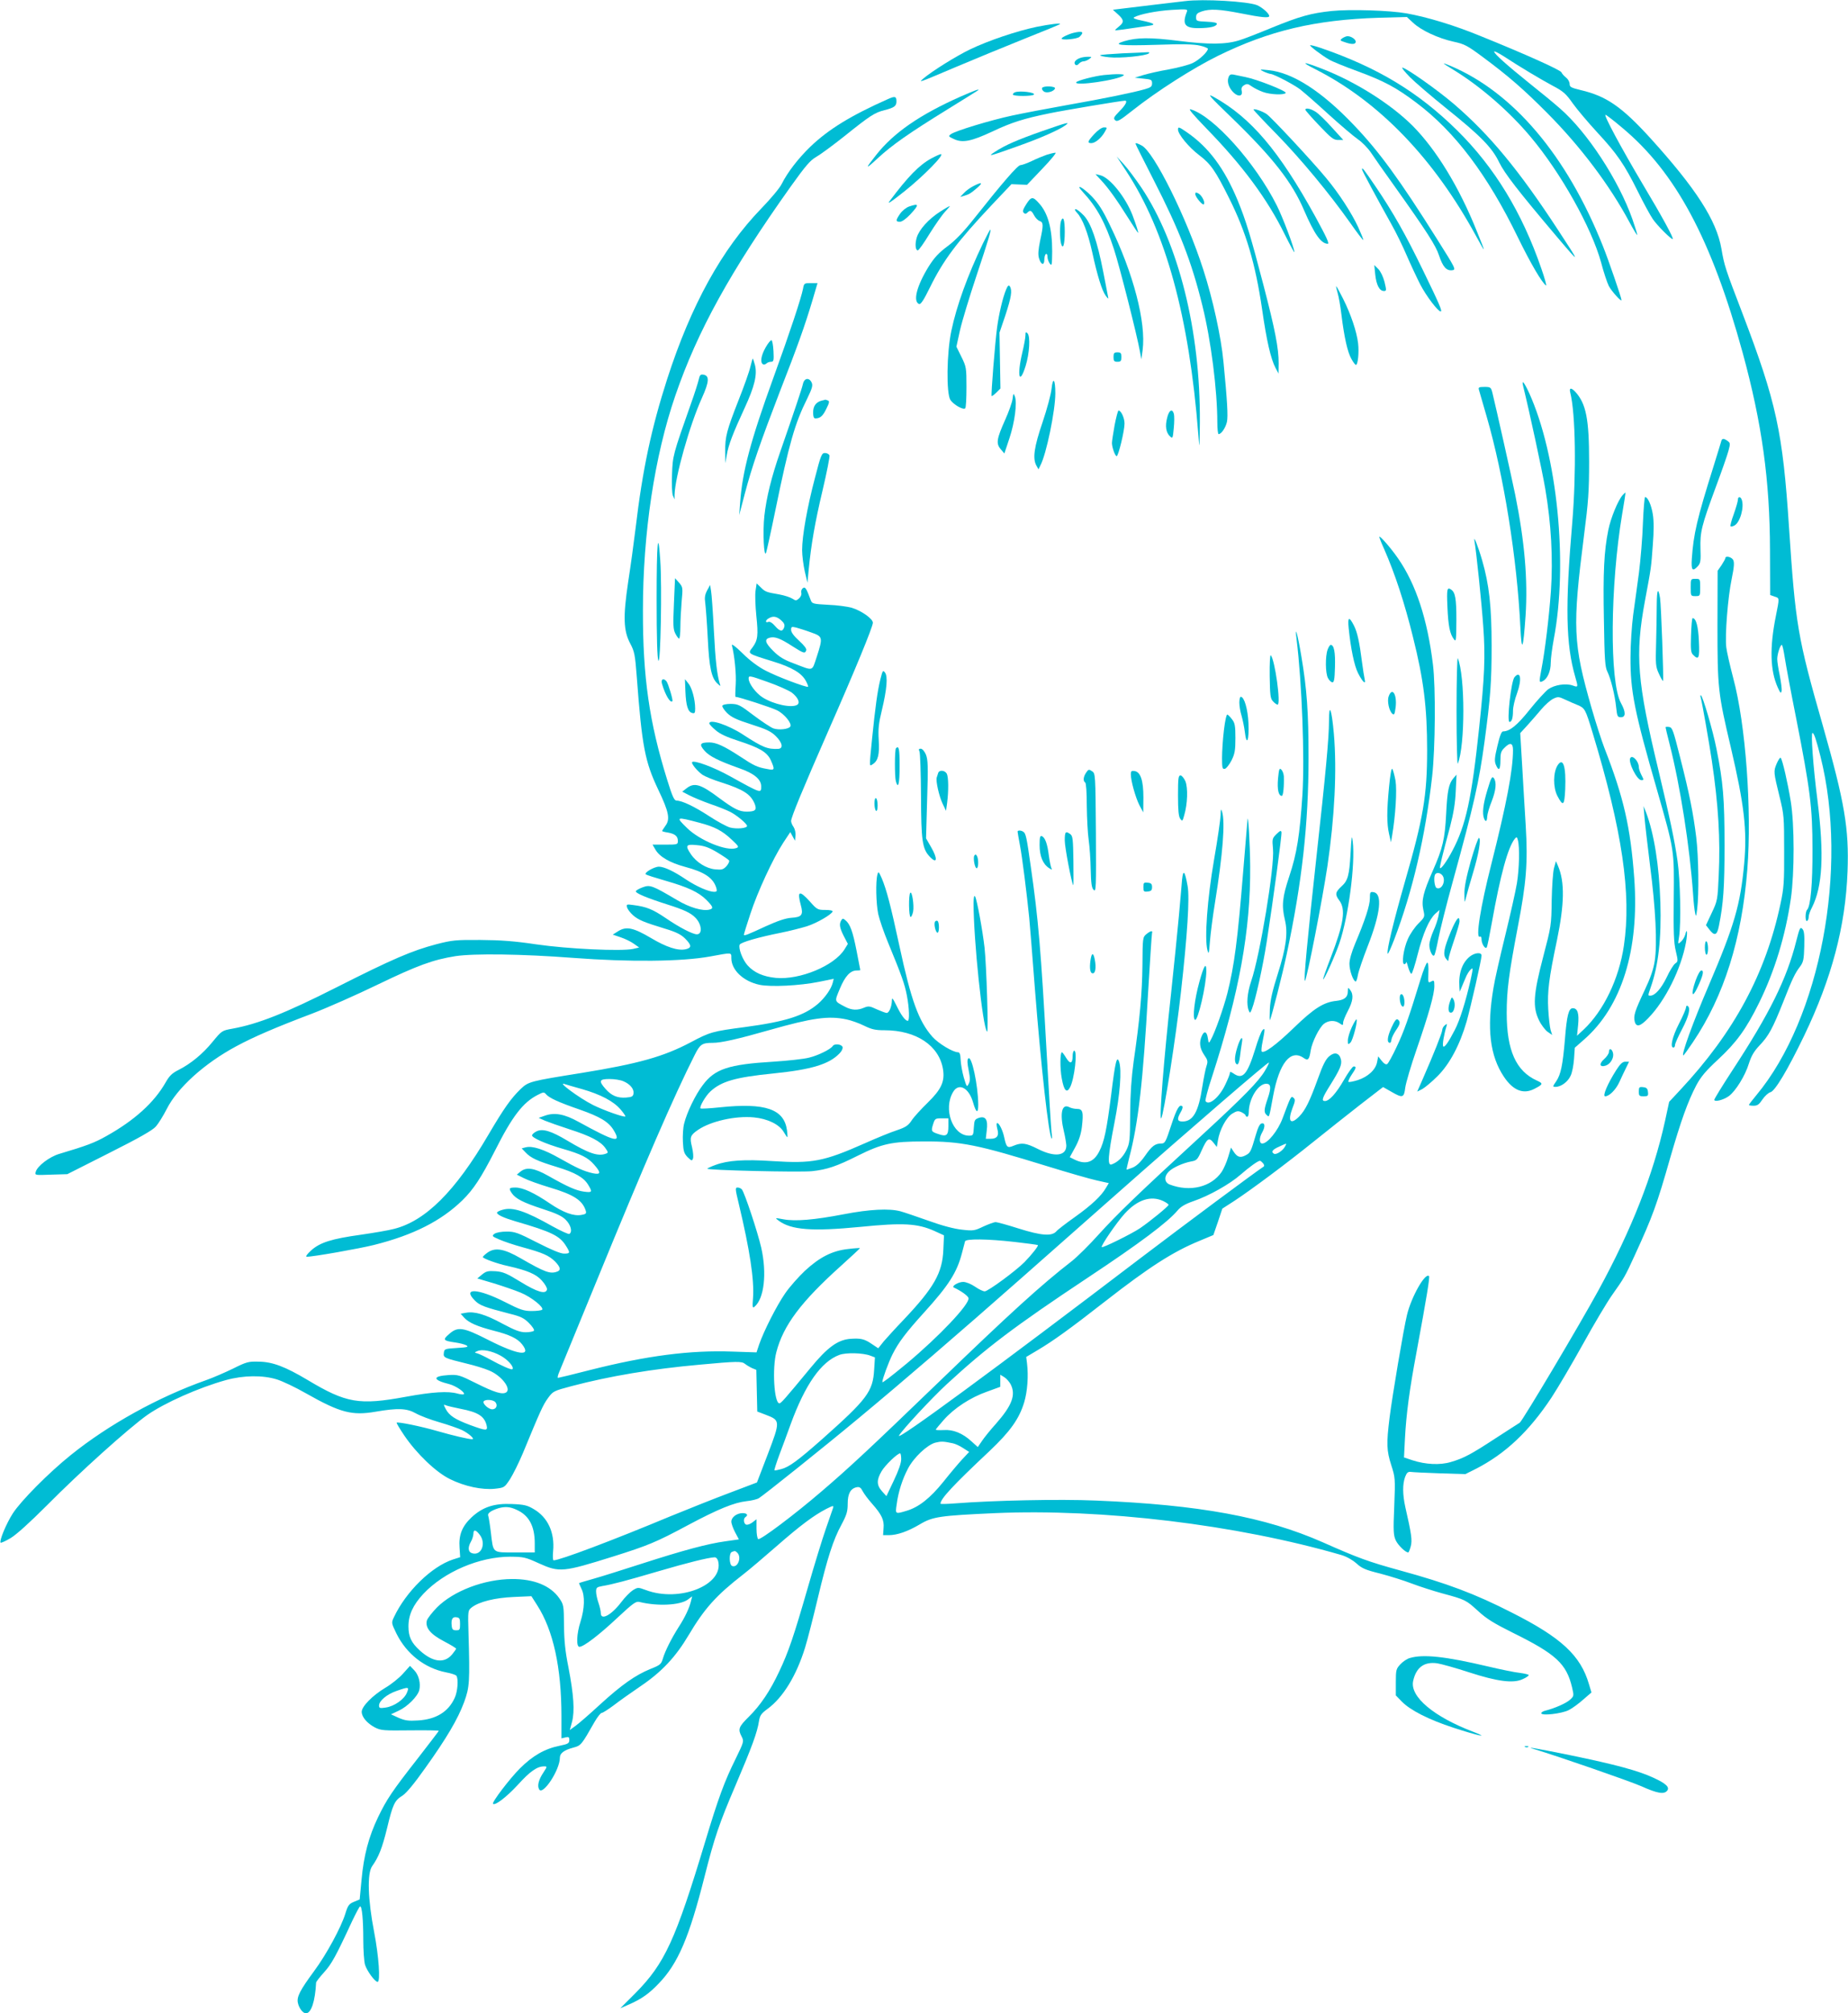 <?xml version="1.0" standalone="no"?>
<!DOCTYPE svg PUBLIC "-//W3C//DTD SVG 20010904//EN"
 "http://www.w3.org/TR/2001/REC-SVG-20010904/DTD/svg10.dtd">
<svg version="1.0" xmlns="http://www.w3.org/2000/svg"
 width="1175pt" height="1280pt" viewBox="0 0 1175 1280"
 preserveAspectRatio="xMidYMid meet">
<g transform="translate(0,1280) scale(0.1,-0.1)"
fill="#00bcd4" stroke="none">
<path d="M7535 12793 c-16 -2 -104 -12 -195 -23 -91 -11 -187 -23 -215 -26
l-49 -6 32 -29 c39 -35 40 -51 7 -77 -14 -11 -25 -22 -25 -24 0 -3 61 5 220
29 43 6 27 16 -54 33 -40 8 -55 15 -45 20 35 20 143 41 238 47 100 6 104 5 97
-13 -31 -79 -12 -104 77 -103 72 1 109 10 114 26 3 8 -17 13 -64 15 -65 3 -68
4 -68 28 0 20 8 28 35 37 53 18 112 15 250 -12 130 -26 180 -31 180 -17 0 16
-43 54 -77 69 -59 24 -341 41 -458 26z"/>
<path d="M8467 12730 c-133 -14 -203 -34 -380 -106 -89 -37 -182 -73 -207 -80
-84 -27 -194 -28 -385 -4 -182 23 -266 22 -347 -2 -80 -24 -24 -30 202 -23
167 6 242 4 279 -5 28 -6 51 -16 51 -20 0 -19 -54 -70 -95 -90 -24 -12 -93
-30 -152 -41 -59 -10 -133 -27 -163 -36 l-55 -17 55 -6 c50 -5 55 -7 55 -30 0
-20 -7 -26 -45 -37 -72 -21 -257 -59 -501 -102 -124 -22 -280 -52 -345 -66
-135 -29 -360 -97 -388 -118 -17 -13 -16 -15 19 -31 55 -26 110 -15 245 48
120 57 198 82 365 116 86 18 456 80 478 80 18 0 4 -28 -35 -67 -37 -38 -40
-45 -28 -57 13 -12 28 -4 110 61 155 123 384 269 544 348 326 160 616 229
1021 242 l180 5 40 -37 c51 -48 158 -98 257 -120 70 -15 88 -25 185 -97 165
-122 265 -210 410 -356 211 -212 397 -459 522 -692 28 -52 51 -90 51 -83 0 6
-14 51 -31 100 -88 249 -287 553 -461 704 -35 31 -121 102 -193 159 -144 116
-225 188 -225 202 0 5 26 -8 58 -28 110 -72 238 -148 314 -189 67 -35 85 -51
127 -111 27 -38 97 -121 155 -184 129 -139 174 -205 260 -378 36 -73 79 -152
95 -175 27 -40 114 -127 126 -127 11 0 -68 145 -192 352 -138 233 -248 438
-235 438 5 0 53 -37 106 -82 340 -283 568 -709 766 -1430 123 -451 173 -811
174 -1257 l1 -284 28 -10 c32 -10 32 -5 8 -125 -40 -200 -36 -345 12 -452 17
-38 21 -41 25 -22 2 12 -4 56 -12 98 -9 42 -16 88 -16 104 0 31 19 90 29 90 4
0 12 -37 19 -82 7 -46 39 -218 72 -383 90 -458 104 -569 104 -835 1 -218 -12
-362 -34 -384 -13 -13 -13 -79 0 -71 6 3 10 15 10 26 0 11 9 38 21 60 67 133
78 334 35 679 -28 219 -43 430 -32 430 10 0 24 -43 51 -150 179 -710 -1 -1664
-407 -2152 -26 -31 -48 -60 -48 -63 0 -3 13 -5 30 -5 24 0 35 8 56 40 15 22
38 43 51 46 29 8 108 139 214 359 175 364 263 695 276 1045 10 272 -18 437
-157 926 -161 563 -174 642 -215 1259 -40 610 -80 795 -296 1362 -110 287
-115 302 -134 412 -31 180 -162 383 -452 703 -182 200 -280 267 -442 305 -62
15 -71 20 -71 39 0 13 -10 31 -23 41 -13 10 -26 25 -29 33 -6 15 -228 115
-515 231 -165 68 -337 120 -470 144 -108 19 -358 27 -476 15z"/>
<path d="M6590 12629 c-128 -27 -305 -87 -420 -142 -90 -43 -245 -140 -300
-187 -31 -27 -35 -29 210 75 113 48 306 127 430 177 124 49 227 92 229 94 10
9 -60 1 -149 -17z"/>
<path d="M6825 12591 c-32 -8 -75 -29 -75 -36 0 -13 100 -3 114 11 32 31 20
39 -39 25z"/>
<path d="M8535 12557 c-17 -13 -16 -15 15 -25 45 -16 70 -15 70 3 0 15 -29 35
-52 35 -8 0 -22 -6 -33 -13z"/>
<path d="M8330 12512 c1 -9 73 -63 121 -91 20 -12 101 -45 181 -74 170 -63
245 -103 376 -202 243 -183 450 -457 643 -854 82 -168 154 -290 179 -306 5 -3
-8 45 -30 108 -123 357 -298 644 -536 879 -247 243 -505 399 -866 523 -38 13
-68 20 -68 17z"/>
<path d="M7138 12461 c-75 -4 -139 -9 -143 -12 -3 -4 23 -10 57 -13 68 -8 237
9 253 25 5 5 2 8 -10 7 -11 -1 -82 -4 -157 -7z"/>
<path d="M6864 12430 c-28 -11 -39 -29 -27 -41 6 -6 15 -4 23 6 7 8 20 15 29
15 10 0 26 7 37 15 18 14 18 14 -11 14 -16 0 -40 -4 -51 -9z"/>
<path d="M8365 12359 c405 -206 753 -568 1022 -1063 62 -113 62 -112 3 34
-112 280 -258 519 -409 671 -141 140 -365 281 -578 363 -122 47 -137 45 -38
-5z"/>
<path d="M9180 12396 c0 -2 28 -20 63 -41 170 -104 355 -265 488 -424 193
-229 388 -578 449 -799 16 -62 39 -130 49 -150 17 -33 81 -104 81 -90 0 14
-83 256 -119 345 -229 575 -572 979 -973 1146 -21 9 -38 15 -38 13z"/>
<path d="M8965 12309 c33 -33 137 -122 230 -197 218 -175 292 -250 337 -344
34 -70 118 -179 371 -478 147 -173 147 -171 2 50 -247 378 -434 604 -660 798
-105 90 -306 232 -329 232 -6 0 16 -27 49 -61z"/>
<path d="M8035 12345 c17 -8 36 -14 43 -15 19 0 142 -64 187 -97 22 -17 103
-87 180 -158 77 -70 162 -142 188 -160 27 -18 65 -57 85 -87 19 -29 85 -123
146 -208 210 -295 265 -381 286 -445 24 -72 47 -98 84 -93 25 3 22 9 -97 198
-237 377 -369 558 -530 726 -205 215 -389 333 -542 348 -58 6 -59 5 -30 -9z"/>
<path d="M7020 12323 c-59 -6 -170 -35 -177 -46 -16 -27 271 15 302 44 9 9
-50 10 -125 2z"/>
<path d="M7811 12308 c-11 -29 3 -69 34 -98 30 -28 58 -21 50 12 -4 16 0 27
15 36 18 11 25 10 50 -8 16 -11 48 -27 71 -35 46 -17 135 -20 144 -6 7 12
-184 87 -256 101 -30 6 -64 13 -77 16 -17 3 -25 -1 -31 -18z"/>
<path d="M6626 12241 c-3 -5 1 -15 10 -22 17 -14 65 -2 72 19 4 14 -73 18 -82
3z"/>
<path d="M6110 12187 c-262 -116 -429 -232 -539 -372 -73 -92 -71 -96 10 -21
92 85 201 161 444 311 105 65 192 119 194 121 13 12 -24 -2 -109 -39z"/>
<path d="M6453 12213 c-7 -2 -13 -9 -13 -14 0 -12 127 -12 134 0 9 14 -92 26
-121 14z"/>
<path d="M7832 12051 c262 -254 384 -410 460 -589 65 -150 107 -211 150 -212
12 0 -8 43 -79 173 -232 421 -410 630 -648 762 -43 23 -25 3 117 -134z"/>
<path d="M5650 12172 c-243 -108 -382 -194 -499 -306 -77 -75 -144 -162 -181
-236 -12 -25 -70 -94 -129 -155 -251 -259 -447 -614 -599 -1085 -100 -311
-157 -576 -201 -950 -11 -91 -32 -244 -47 -340 -33 -222 -30 -310 13 -391 27
-51 31 -70 42 -215 33 -442 52 -537 137 -716 67 -140 76 -187 45 -228 -11 -16
-21 -31 -21 -33 0 -3 16 -7 36 -10 45 -8 64 -23 64 -53 0 -23 -2 -24 -81 -24
l-80 0 18 -31 c26 -46 92 -84 188 -110 125 -33 181 -71 200 -136 5 -19 2 -23
-14 -23 -35 0 -114 35 -180 79 -75 51 -137 80 -171 81 -30 0 -96 -38 -84 -49
5 -4 61 -22 124 -40 143 -41 212 -73 261 -122 44 -44 47 -55 20 -62 -43 -11
-126 13 -205 60 -159 94 -173 99 -219 82 -22 -8 -42 -19 -44 -25 -4 -12 67
-42 202 -85 104 -33 147 -53 176 -83 41 -41 47 -106 10 -106 -27 0 -112 44
-198 103 -83 56 -121 72 -206 83 -43 6 -45 5 -40 -15 3 -11 20 -34 38 -50 35
-30 65 -43 209 -87 66 -20 97 -36 122 -61 42 -42 43 -59 4 -68 -50 -11 -123
13 -222 72 -110 65 -156 75 -207 43 l-35 -22 50 -17 c27 -9 65 -27 84 -41 l34
-24 -39 -9 c-75 -16 -416 0 -615 29 -140 21 -226 27 -355 28 -156 1 -179 -1
-280 -27 -155 -41 -275 -92 -635 -274 -324 -164 -498 -233 -662 -263 -67 -12
-68 -13 -125 -82 -62 -77 -141 -142 -219 -181 -40 -20 -58 -38 -81 -79 -73
-128 -198 -241 -377 -341 -76 -43 -125 -61 -299 -113 -62 -18 -141 -78 -150
-115 -6 -21 -4 -21 98 -17 l103 3 267 135 c189 95 275 144 296 168 16 18 47
68 69 111 68 135 239 290 442 399 111 60 253 121 483 208 94 36 282 119 418
185 253 122 350 157 492 180 119 18 423 14 750 -11 357 -27 689 -24 870 9 141
26 135 27 135 -10 0 -76 76 -148 179 -170 72 -15 255 -6 379 19 l93 19 -6 -24
c-9 -39 -50 -97 -94 -135 -89 -76 -205 -113 -466 -148 -205 -27 -220 -31 -344
-97 -172 -91 -333 -136 -690 -194 -331 -53 -340 -55 -390 -102 -62 -60 -106
-122 -206 -292 -210 -359 -400 -548 -600 -598 -33 -9 -127 -25 -210 -37 -187
-26 -260 -49 -317 -100 -25 -23 -37 -39 -28 -40 37 -1 337 52 428 75 251 63
427 153 561 283 72 70 121 146 208 316 110 219 178 307 272 355 35 18 40 19
52 5 20 -24 78 -51 214 -98 131 -46 184 -78 216 -130 53 -87 12 -77 -223 52
-88 49 -152 61 -213 39 l-40 -14 40 -18 c22 -9 92 -34 157 -55 131 -42 197
-76 227 -119 18 -25 19 -30 5 -35 -51 -20 -111 1 -248 83 -100 60 -155 77
-193 59 -15 -7 -28 -18 -30 -25 -5 -15 84 -55 196 -87 117 -34 159 -55 199
-101 45 -51 43 -65 -9 -54 -58 13 -101 33 -209 94 -102 58 -174 81 -216 71
l-27 -7 24 -25 c33 -36 77 -56 199 -93 118 -36 172 -67 200 -114 28 -46 26
-50 -27 -43 -50 7 -103 30 -228 101 -89 50 -138 57 -176 26 l-23 -19 44 -22
c25 -13 100 -40 167 -60 151 -45 206 -81 227 -146 6 -19 2 -23 -27 -28 -49 -9
-114 14 -201 73 -100 68 -172 101 -218 101 -42 0 -45 -5 -23 -37 24 -34 72
-59 195 -99 87 -28 123 -45 147 -69 33 -33 44 -77 23 -90 -5 -3 -54 19 -108
49 -172 97 -251 123 -315 105 -20 -5 -37 -14 -37 -19 0 -13 44 -33 115 -54
234 -68 285 -93 325 -159 27 -43 25 -47 -14 -47 -22 0 -80 24 -170 70 -123 63
-143 70 -194 70 -35 0 -66 -6 -78 -14 -18 -14 -16 -16 30 -36 27 -12 94 -35
150 -50 128 -35 166 -52 205 -90 34 -35 39 -55 15 -64 -45 -17 -77 -6 -233 84
-107 62 -164 71 -213 35 -15 -11 -28 -23 -28 -27 0 -9 93 -43 160 -57 123 -28
178 -51 215 -92 20 -22 35 -48 33 -57 -7 -33 -62 -17 -169 49 -88 54 -110 63
-158 67 -48 3 -60 0 -86 -21 l-30 -25 105 -31 c58 -18 134 -44 170 -59 67 -27
151 -94 137 -109 -5 -4 -34 -8 -66 -8 -50 0 -72 7 -172 58 -172 87 -272 91
-189 8 31 -31 62 -42 220 -83 70 -17 92 -28 123 -59 21 -21 36 -43 32 -49 -3
-5 -27 -10 -52 -10 -36 0 -66 11 -147 54 -110 60 -179 80 -233 70 l-34 -6 23
-26 c30 -32 83 -55 187 -82 100 -25 152 -50 180 -86 64 -81 -23 -70 -212 26
-163 83 -196 88 -252 38 -42 -36 -37 -42 40 -53 28 -4 59 -12 70 -18 17 -10 7
-13 -60 -17 -78 -5 -80 -6 -83 -32 -4 -30 2 -32 148 -68 47 -11 109 -30 137
-42 78 -30 146 -116 112 -140 -24 -16 -74 -1 -190 57 -108 54 -117 56 -176 53
-106 -7 -104 -31 4 -58 42 -11 103 -53 92 -64 -3 -3 -21 -1 -40 4 -59 17 -158
11 -327 -20 -299 -55 -380 -41 -627 107 -141 84 -222 115 -309 116 -66 2 -78
-1 -166 -45 -52 -25 -128 -58 -168 -72 -306 -108 -621 -283 -861 -476 -142
-114 -317 -291 -369 -371 -42 -65 -88 -176 -78 -187 3 -2 31 10 63 29 37 22
121 98 233 210 210 212 515 486 635 572 111 78 329 175 502 223 113 31 234 32
324 4 35 -11 118 -50 184 -88 219 -124 293 -143 444 -117 140 24 197 22 254
-10 26 -15 94 -41 150 -57 56 -16 121 -39 145 -50 44 -22 84 -58 64 -58 -23 0
-121 23 -222 52 -103 30 -251 60 -258 53 -2 -2 20 -39 49 -82 79 -116 202
-234 291 -277 93 -46 202 -69 284 -61 61 7 61 7 97 61 19 30 56 104 82 166
109 264 127 305 159 349 33 45 36 46 152 77 239 63 511 109 814 136 237 22
266 22 287 5 10 -8 30 -20 45 -27 l27 -11 3 -133 3 -132 55 -21 c92 -35 92
-40 12 -250 l-69 -180 -174 -66 c-96 -36 -264 -103 -374 -148 -374 -156 -706
-281 -745 -281 -5 0 -6 26 -3 59 11 118 -34 215 -124 267 -40 24 -61 29 -138
32 -113 5 -186 -19 -257 -85 -60 -57 -82 -112 -76 -192 l4 -61 -47 -15 c-135
-45 -297 -203 -374 -366 -17 -36 -17 -37 16 -105 64 -129 179 -219 314 -246
33 -6 63 -16 67 -22 14 -20 8 -101 -11 -141 -40 -88 -118 -136 -232 -143 -62
-4 -84 -1 -125 17 l-48 22 49 23 c55 25 121 91 131 131 10 42 -3 96 -32 126
l-27 28 -45 -50 c-24 -27 -75 -68 -113 -90 -80 -48 -149 -118 -149 -152 0 -33
34 -73 83 -99 39 -20 55 -21 225 -19 100 1 182 0 182 -3 0 -2 -59 -79 -131
-172 -166 -212 -200 -263 -255 -377 -59 -123 -91 -243 -105 -397 l-12 -126
-36 -15 c-32 -13 -39 -23 -55 -75 -27 -88 -121 -261 -199 -366 -89 -121 -111
-163 -103 -201 7 -34 32 -67 51 -67 34 0 59 77 65 195 0 6 23 35 50 65 48 53
73 97 180 328 24 50 46 92 50 92 12 0 20 -86 20 -213 0 -66 5 -137 11 -158 12
-39 63 -109 80 -109 19 0 8 161 -22 317 -40 207 -45 372 -13 418 42 59 64 115
95 241 37 154 48 177 98 208 25 16 74 75 144 174 136 190 208 312 248 420 35
96 37 127 28 440 -4 143 -4 143 21 163 47 36 148 61 267 66 l112 5 37 -58
c102 -159 154 -396 154 -705 l0 -141 25 6 c21 5 25 3 25 -17 0 -20 -8 -25 -62
-36 -94 -19 -171 -63 -252 -144 -65 -65 -180 -216 -171 -225 13 -13 86 43 157
120 79 87 123 118 168 118 20 0 20 -1 -4 -38 -31 -46 -41 -85 -28 -108 23 -42
132 123 132 201 0 29 27 49 88 65 46 12 51 19 131 160 19 33 40 60 47 60 7 0
41 22 76 48 35 27 111 81 170 121 135 91 224 186 307 326 101 170 176 253 346
385 39 30 134 111 213 180 152 133 237 196 316 237 44 22 48 23 43 6 -3 -10
-24 -70 -46 -133 -22 -63 -74 -232 -115 -375 -88 -305 -122 -407 -182 -533
-57 -122 -119 -214 -193 -287 -65 -64 -70 -79 -45 -126 15 -30 14 -33 -39
-142 -71 -143 -110 -250 -192 -522 -190 -630 -258 -778 -445 -967 l-96 -96 55
24 c80 35 128 69 189 133 123 127 194 293 292 681 63 249 94 339 195 575 107
251 140 341 151 413 6 36 14 48 55 78 98 72 183 211 238 389 17 55 53 197 81
315 61 255 97 369 151 468 33 62 39 83 39 132 0 64 18 97 58 105 17 3 26 -3
37 -25 9 -17 35 -52 60 -80 61 -69 78 -104 73 -156 l-3 -44 36 0 c54 0 122 24
198 69 82 49 128 55 476 71 685 30 1538 -73 2203 -266 34 -10 71 -31 96 -53
35 -32 58 -42 151 -65 61 -16 151 -44 200 -63 50 -19 137 -47 195 -63 148 -40
151 -42 228 -112 54 -50 100 -78 218 -137 278 -137 344 -198 380 -350 12 -52
12 -54 -13 -77 -23 -22 -98 -55 -158 -70 -14 -3 -25 -11 -25 -16 0 -18 131 -3
175 20 22 11 63 41 92 67 l52 45 -16 53 c-53 182 -176 296 -491 455 -233 119
-411 186 -711 268 -200 55 -266 79 -491 179 -366 161 -783 238 -1441 265 -235
10 -653 1 -896 -18 -51 -4 -93 -5 -93 -2 0 31 80 117 312 335 131 124 188 204
220 309 21 70 28 169 18 250 l-5 39 74 44 c96 57 205 135 430 311 277 216 428
313 595 382 l91 38 29 84 28 84 76 49 c108 71 331 237 507 379 82 66 215 171
294 233 l145 112 51 -29 c74 -43 82 -40 90 25 4 30 36 139 72 243 78 226 113
351 113 403 0 37 -2 39 -20 29 -20 -11 -20 -9 -18 54 2 38 -1 66 -7 66 -5 1
-25 -47 -43 -107 -75 -246 -106 -333 -152 -429 -26 -56 -53 -105 -60 -109 -8
-5 -21 3 -35 21 l-22 28 -7 -36 c-9 -49 -58 -94 -123 -115 -29 -9 -55 -14 -59
-11 -3 4 6 24 20 45 29 42 32 53 13 53 -7 0 -35 -39 -62 -86 -49 -85 -93 -134
-121 -134 -24 0 -16 22 35 103 61 98 75 130 67 162 -10 41 -40 49 -74 20 -22
-18 -41 -55 -72 -142 -54 -149 -81 -202 -120 -242 -55 -55 -74 -30 -42 54 18
46 19 55 6 66 -15 13 -16 11 -69 -131 -29 -78 -95 -160 -129 -160 -20 0 -21
35 -1 70 20 35 19 62 -2 58 -13 -2 -24 -25 -38 -73 -32 -110 -35 -114 -65
-130 -34 -18 -53 -12 -76 23 l-17 26 -18 -60 c-10 -34 -29 -76 -41 -94 -66
-97 -201 -130 -330 -81 -35 13 -38 51 -7 82 26 26 90 55 143 65 35 6 40 11 66
69 35 78 47 86 75 51 l22 -28 7 42 c11 68 53 146 91 170 28 17 37 19 59 9 14
-7 26 -16 26 -21 0 -4 5 -8 10 -8 6 0 10 13 10 28 0 85 59 182 111 182 30 0
33 -24 10 -92 -25 -73 -26 -91 -6 -108 16 -13 13 -23 40 123 39 209 111 299
194 241 28 -20 36 -11 45 49 9 53 54 144 84 168 30 23 70 24 100 3 20 -14 22
-14 22 4 0 11 14 44 30 75 33 62 38 103 15 133 -14 18 -14 18 -15 -7 0 -39
-21 -56 -72 -62 -82 -8 -144 -48 -273 -173 -111 -107 -188 -164 -203 -149 -3
3 -1 32 6 63 16 79 16 91 -1 72 -8 -8 -29 -62 -46 -120 -51 -164 -80 -196
-139 -154 -17 11 -22 12 -22 2 0 -7 -13 -40 -29 -73 -38 -82 -106 -138 -126
-105 -3 5 14 72 39 147 175 539 248 938 245 1348 -1 140 -13 337 -17 295 -1
-8 -13 -155 -27 -325 -36 -447 -57 -603 -101 -780 -25 -96 -79 -250 -106 -297
-12 -23 -13 -22 -18 11 -6 43 -23 50 -38 16 -19 -41 -14 -79 14 -121 23 -33
25 -42 16 -69 -6 -16 -18 -76 -27 -132 -24 -161 -59 -223 -126 -223 -34 0 -37
15 -12 59 10 16 15 33 11 37 -18 17 -36 -13 -71 -120 -35 -107 -40 -116 -63
-116 -39 0 -60 -15 -104 -79 -29 -41 -54 -64 -78 -74 -21 -8 -38 -14 -39 -13
-1 1 7 35 17 76 58 220 88 486 120 1050 12 201 23 371 25 378 6 18 -9 15 -36
-7 -23 -19 -24 -23 -25 -198 -2 -180 -17 -345 -56 -612 -14 -103 -21 -201 -22
-331 -1 -172 -3 -188 -24 -232 -22 -45 -55 -77 -94 -91 -28 -10 -23 55 18 265
36 183 47 334 30 387 -15 44 -25 1 -51 -211 -28 -220 -44 -297 -75 -357 -35
-70 -85 -87 -154 -55 l-34 17 34 62 c24 44 37 83 43 130 11 95 6 115 -31 115
-16 0 -38 5 -49 11 -48 25 -62 -40 -34 -156 8 -33 14 -72 15 -87 1 -67 -73
-77 -180 -23 -77 39 -104 42 -155 21 -40 -17 -46 -11 -60 54 -9 43 -32 90 -44
90 -6 0 -5 -15 0 -36 13 -44 -1 -64 -43 -64 l-30 0 6 53 c9 68 -7 94 -50 80
-26 -9 -29 -14 -32 -61 -3 -50 -4 -52 -31 -52 -104 0 -166 171 -100 279 35 58
98 26 125 -64 20 -71 34 -79 34 -18 -1 124 -42 315 -63 294 -8 -8 -7 -31 2
-75 10 -51 10 -69 0 -87 -11 -22 -13 -20 -31 41 -10 36 -19 86 -20 113 -1 32
-6 47 -16 47 -33 0 -124 55 -163 98 -88 100 -135 229 -210 577 -56 260 -82
358 -112 430 -20 45 -22 47 -28 25 -12 -44 -9 -183 5 -251 8 -36 36 -117 62
-180 87 -211 106 -264 120 -337 16 -82 18 -162 6 -162 -16 0 -43 37 -72 97
-24 48 -29 54 -29 31 -1 -38 -18 -78 -33 -78 -7 0 -35 11 -63 23 -44 21 -53
22 -80 11 -43 -19 -80 -17 -123 6 -68 36 -67 30 -32 114 33 80 67 116 106 116
13 0 24 1 24 3 0 2 -11 58 -24 124 -24 122 -41 169 -71 193 -14 12 -18 12 -26
-1 -14 -23 -11 -47 16 -100 l26 -50 -21 -34 c-65 -105 -284 -196 -437 -182
-81 8 -139 34 -180 80 -32 36 -59 108 -50 131 6 15 121 48 262 76 55 11 129
30 165 41 63 20 156 74 164 94 2 6 -17 10 -47 10 -47 0 -52 2 -97 53 -68 75
-83 69 -58 -23 17 -62 6 -76 -61 -80 -37 -3 -85 -19 -160 -53 -121 -56 -141
-64 -141 -54 0 4 18 63 41 132 46 141 144 352 209 452 l45 68 15 -28 15 -27 3
32 c2 18 -4 43 -12 55 -9 12 -16 30 -16 38 0 24 75 205 236 572 170 386 284
663 284 689 0 25 -72 76 -134 95 -28 8 -96 17 -151 19 -93 5 -101 7 -109 27
-30 80 -36 90 -52 78 -8 -7 -12 -20 -9 -30 3 -9 -3 -24 -14 -34 -18 -16 -21
-16 -43 -2 -14 9 -51 21 -84 27 -83 14 -89 17 -117 45 l-26 25 -7 -47 c-4 -26
-1 -98 5 -159 13 -124 10 -155 -25 -202 -30 -39 -34 -37 127 -87 125 -38 188
-76 214 -127 9 -17 15 -33 13 -35 -8 -7 -197 64 -269 102 -47 24 -101 64 -147
110 -48 47 -72 64 -68 50 17 -68 28 -181 24 -248 -3 -43 -3 -78 -2 -78 20 0
230 -68 265 -86 47 -23 96 -84 84 -103 -10 -17 -73 -24 -107 -12 -17 6 -74 44
-126 83 -88 67 -98 72 -145 73 -29 0 -52 -5 -54 -12 -2 -6 11 -27 30 -46 28
-27 59 -42 153 -72 98 -31 126 -45 157 -75 43 -43 49 -79 15 -81 -68 -3 -98 9
-224 91 -93 61 -214 101 -214 71 0 -5 18 -25 40 -43 27 -24 71 -44 142 -67
138 -45 185 -72 209 -124 27 -61 26 -66 -23 -56 -63 11 -84 21 -173 80 -101
66 -151 89 -195 89 -59 0 -66 -12 -31 -52 31 -36 89 -65 224 -113 92 -32 137
-70 137 -114 0 -46 2 -47 -200 65 -103 57 -225 102 -239 89 -8 -8 33 -58 66
-81 17 -11 70 -33 119 -48 143 -46 189 -76 214 -140 13 -36 2 -46 -53 -46 -46
0 -80 17 -172 85 -121 91 -160 102 -210 63 l-27 -21 46 -24 c26 -13 86 -38
134 -55 48 -16 104 -39 124 -49 42 -21 108 -76 108 -90 0 -15 -66 -21 -108
-10 -22 6 -82 39 -134 73 -92 60 -171 98 -206 98 -15 0 -27 26 -60 133 -113
363 -155 651 -154 1077 0 491 74 981 206 1365 141 411 350 790 735 1331 93
130 123 165 160 186 25 14 107 74 181 133 165 132 191 149 255 165 62 16 75
26 75 56 0 31 -9 34 -50 16z m-684 -3315 c20 -18 25 -29 20 -45 -10 -30 -27
-28 -59 9 -16 19 -33 29 -42 25 -21 -8 -19 11 3 23 27 16 49 13 78 -12z m192
-78 c74 -26 75 -31 35 -155 -32 -95 -17 -91 -148 -41 -60 22 -92 42 -127 77
-54 53 -60 77 -23 86 33 8 67 -5 144 -55 71 -45 79 -48 87 -26 4 10 -12 31
-45 61 -33 30 -51 54 -51 69 0 21 3 22 33 15 17 -5 60 -18 95 -31z m-124 -382
c40 -31 55 -65 35 -78 -35 -22 -151 3 -220 47 -43 27 -89 89 -89 120 0 20 4
20 119 -21 66 -23 135 -54 155 -68z m-586 -828 c95 -25 144 -50 204 -107 46
-43 48 -47 29 -54 -60 -22 -233 49 -313 128 -74 72 -71 73 80 33z m112 -188
c38 -23 72 -46 76 -52 3 -6 -5 -22 -17 -36 -21 -22 -30 -24 -72 -20 -56 5
-120 45 -154 96 -38 56 -32 65 37 58 47 -4 76 -14 130 -46z m822 -1062 c29 -6
80 -24 112 -40 49 -24 72 -29 130 -29 202 0 348 -98 372 -249 12 -77 -11 -127
-97 -211 -42 -41 -89 -92 -103 -114 -21 -32 -38 -43 -94 -62 -38 -12 -130 -50
-204 -83 -262 -116 -333 -129 -585 -113 -180 12 -284 5 -363 -24 -25 -9 -49
-20 -53 -24 -11 -10 587 -24 666 -16 95 10 159 32 290 98 155 77 217 91 422
91 236 1 342 -21 782 -157 133 -41 275 -82 317 -91 l76 -17 -18 -30 c-29 -51
-92 -110 -197 -185 -55 -39 -109 -80 -119 -92 -29 -32 -95 -27 -241 19 -69 22
-134 40 -145 40 -10 0 -45 -13 -78 -28 -56 -27 -64 -28 -135 -20 -49 5 -126
25 -214 57 -76 27 -156 54 -178 60 -71 19 -195 13 -361 -19 -187 -36 -308 -46
-383 -32 -54 10 -55 10 -31 -8 80 -60 213 -70 522 -40 270 27 361 22 469 -26
l61 -28 -4 -91 c-6 -148 -59 -241 -252 -445 -50 -52 -107 -115 -127 -138 l-35
-44 -39 26 c-49 34 -73 39 -140 34 -79 -7 -144 -54 -251 -184 -166 -201 -189
-227 -199 -226 -33 3 -46 222 -19 325 44 170 156 320 412 550 67 60 121 111
120 112 -2 1 -37 -1 -77 -6 -100 -11 -180 -52 -274 -139 -40 -38 -97 -102
-125 -143 -54 -78 -135 -238 -165 -324 l-17 -51 -153 5 c-268 10 -545 -26
-905 -117 -108 -28 -200 -50 -204 -50 -5 0 -1 17 8 38 8 20 116 282 239 582
302 738 491 1174 621 1431 35 70 47 79 116 79 54 0 160 24 363 82 271 77 373
91 487 67z m2661 -326 c-40 -68 -134 -164 -403 -412 -402 -369 -541 -504 -654
-629 -59 -66 -136 -142 -170 -169 -195 -151 -394 -332 -861 -783 -421 -406
-558 -534 -735 -685 -170 -146 -386 -308 -399 -300 -6 3 -11 33 -11 66 l0 60
-26 -20 c-14 -11 -32 -17 -40 -14 -16 6 -19 39 -4 48 19 12 10 25 -18 25 -37
0 -72 -26 -72 -54 0 -13 11 -43 24 -68 l24 -45 -85 -12 c-115 -16 -267 -57
-528 -141 -121 -39 -260 -83 -310 -97 -49 -14 -91 -26 -93 -28 -1 -1 6 -17 15
-36 23 -45 20 -126 -6 -209 -25 -77 -28 -160 -7 -160 27 0 126 76 241 184 103
96 119 107 142 101 114 -28 256 -21 306 15 l28 21 -7 -28 c-10 -45 -39 -106
-78 -166 -47 -74 -87 -153 -101 -201 -11 -37 -17 -42 -80 -67 -95 -39 -182
-100 -319 -225 -65 -60 -135 -121 -156 -136 l-37 -27 14 52 c18 67 11 171 -23
348 -20 99 -27 168 -28 265 -1 127 -2 132 -30 173 -56 80 -161 123 -301 122
-176 -1 -371 -75 -477 -181 -31 -32 -60 -69 -64 -83 -11 -46 23 -87 109 -132
42 -22 77 -43 77 -47 0 -3 -12 -20 -26 -37 -49 -58 -122 -49 -204 25 -55 50
-73 88 -73 154 0 73 29 136 95 207 132 140 356 236 553 236 84 -1 96 -3 181
-42 131 -59 153 -57 472 43 222 70 272 90 477 200 193 103 293 143 371 152 32
3 68 12 79 19 34 21 419 329 635 509 283 235 634 537 1035 891 187 165 457
404 600 530 485 429 968 845 973 840 2 -2 -9 -25 -25 -52z m-4080 -67 c43 -18
69 -49 65 -78 -3 -19 -10 -23 -47 -26 -56 -4 -93 12 -131 55 -45 51 -40 63 25
63 31 0 70 -6 88 -14z m-263 -50 c119 -34 202 -78 246 -130 18 -21 32 -41 30
-44 -8 -7 -138 39 -206 73 -89 45 -237 155 -177 132 6 -2 55 -17 107 -31z
m2330 -236 c0 -59 -12 -68 -64 -50 -45 15 -47 18 -33 63 11 35 14 37 54 37
l43 0 0 -50z m2140 -130 c-14 -26 -56 -54 -70 -45 -20 12 -10 26 33 45 52 24
50 24 37 0z m-139 -106 c8 -10 9 -18 2 -22 -51 -33 -496 -364 -783 -582 -915
-697 -1557 -1169 -1534 -1127 21 37 206 236 303 326 253 233 428 366 896 677
332 220 509 353 572 428 20 24 48 41 100 59 100 34 233 109 301 169 55 48 110
88 123 88 4 0 12 -7 20 -16z m-635 -240 c19 -9 34 -20 34 -24 0 -9 -116 -104
-182 -149 -54 -36 -236 -126 -243 -120 -7 8 95 157 146 213 81 89 167 117 245
80z m-944 -260 c79 -9 145 -18 147 -20 5 -5 -39 -61 -85 -108 -54 -55 -232
-186 -253 -186 -10 0 -38 13 -62 30 -25 17 -57 30 -75 30 -31 0 -77 -28 -59
-36 46 -21 90 -53 93 -67 8 -38 -187 -244 -393 -416 -103 -85 -155 -125 -155
-118 0 19 39 125 65 177 38 76 86 139 200 265 158 174 209 255 241 377 9 35
18 69 20 76 5 17 141 16 316 -4z m-3269 -723 c46 -25 88 -73 75 -86 -6 -6 -68
21 -146 64 -29 16 -63 32 -75 36 -22 6 -22 6 -2 15 30 14 94 1 148 -29z m2351
0 l29 -11 -5 -78 c-8 -139 -44 -187 -331 -442 -155 -137 -210 -177 -259 -190
-22 -6 -42 -10 -44 -8 -2 2 12 47 31 98 20 52 52 140 72 195 93 254 194 398
310 441 43 16 151 13 197 -5z m892 -182 c34 -67 9 -134 -92 -249 -37 -41 -78
-92 -91 -112 l-26 -38 -40 36 c-56 52 -118 77 -178 72 -27 -1 -49 -1 -49 3 0
3 23 30 50 61 66 75 170 143 275 180 l85 31 0 39 0 38 26 -16 c14 -9 32 -30
40 -45z m-3276 -114 c16 -20 5 -45 -20 -45 -24 0 -63 36 -55 50 9 15 61 12 75
-5z m-221 -42 c110 -21 151 -47 165 -105 8 -36 -1 -36 -105 2 -96 36 -133 60
-155 102 -15 29 -15 31 2 23 11 -4 52 -14 93 -22z m3129 -219 c15 -3 44 -16
65 -30 l39 -25 -44 -47 c-24 -26 -78 -90 -120 -143 -84 -104 -156 -161 -233
-184 -73 -22 -73 -22 -64 39 10 80 37 163 72 229 37 71 122 151 174 165 37 9
50 9 111 -4z m-328 -101 c0 -25 -17 -73 -47 -136 l-47 -99 -28 31 c-35 39 -35
72 -3 127 23 39 100 113 118 114 4 0 7 -17 7 -37z m-2445 -322 c78 -35 115
-103 115 -213 l0 -58 -125 0 c-147 0 -138 -7 -154 127 -6 51 -14 99 -17 107
-6 15 18 32 65 47 42 12 74 10 116 -10z m-236 -157 c43 -54 14 -134 -44 -120
-29 7 -33 36 -10 76 8 14 14 35 15 48 0 29 14 28 39 -4z m1639 -116 c29 -29 3
-98 -33 -84 -19 7 -21 82 -2 89 19 8 22 8 35 -5z m-122 -53 c38 -151 -245
-265 -460 -184 -49 18 -50 18 -82 -1 -17 -11 -51 -45 -74 -76 -62 -82 -130
-119 -130 -70 0 13 -7 43 -15 66 -8 23 -15 55 -15 71 0 25 5 29 38 35 66 11
153 34 357 94 187 55 317 87 357 89 11 1 20 -9 24 -24z m-1641 -400 c0 -36 -2
-40 -25 -40 -20 0 -26 6 -28 28 -5 42 5 59 30 55 20 -3 23 -9 23 -43z m-338
-437 c-17 -42 -80 -86 -134 -94 -38 -6 -43 -4 -43 13 0 29 49 71 110 92 79 28
83 27 67 -11z"/>
<path d="M5295 6150 c-12 -20 -92 -60 -150 -74 -33 -9 -136 -20 -229 -26 -283
-17 -371 -46 -447 -148 -47 -61 -102 -175 -119 -245 -7 -25 -10 -78 -8 -117 3
-60 8 -74 30 -97 25 -24 28 -25 34 -9 4 10 1 43 -6 73 -16 63 -11 76 39 110
81 55 237 90 354 79 86 -8 161 -44 189 -91 11 -19 22 -35 24 -35 2 0 1 19 -2
43 -18 136 -137 177 -426 147 -65 -7 -121 -10 -124 -7 -9 9 33 81 63 108 69
64 159 90 398 114 246 25 358 59 424 129 14 14 21 31 18 40 -7 18 -52 22 -62
6z"/>
<path d="M4697 5148 c71 -298 99 -484 91 -599 -5 -60 -3 -68 9 -57 62 51 80
213 43 376 -23 100 -105 347 -123 370 -5 6 -17 12 -27 12 -16 0 -16 -7 7 -102z"/>
<path d="M7670 11984 c231 -237 388 -449 499 -675 34 -68 61 -118 61 -112 0
25 -74 222 -112 297 -136 271 -403 569 -548 611 -17 5 14 -32 100 -121z"/>
<path d="M7970 12103 c0 -3 66 -74 148 -157 154 -158 333 -374 467 -563 43
-62 81 -111 83 -109 2 2 -13 39 -32 81 -42 91 -123 216 -204 313 -89 108 -351
389 -379 407 -28 19 -83 37 -83 28z"/>
<path d="M8300 12102 c0 -4 39 -49 88 -100 76 -80 91 -92 120 -92 l33 0 -73
80 c-40 45 -87 90 -104 100 -32 20 -64 26 -64 12z"/>
<path d="M6625 11966 c-156 -55 -233 -88 -300 -132 -50 -32 -34 -28 145 36
147 52 268 106 305 134 30 23 14 19 -150 -38z"/>
<path d="M6958 11948 c-43 -46 -47 -58 -19 -58 24 0 62 31 84 69 18 31 18 31
-4 31 -13 0 -38 -17 -61 -42z"/>
<path d="M7490 11976 c0 -29 69 -113 134 -162 74 -56 104 -99 191 -274 108
-216 167 -415 210 -708 28 -197 55 -314 85 -371 l19 -36 1 66 c0 95 -22 210
-96 494 -80 308 -113 416 -165 542 -85 204 -184 336 -321 431 -52 36 -58 38
-58 18z"/>
<path d="M7220 11886 c0 -3 51 -105 114 -228 164 -320 243 -523 311 -801 55
-221 95 -539 95 -743 0 -41 4 -74 8 -74 17 0 44 39 53 77 8 36 2 137 -22 383
-15 159 -68 400 -128 585 -106 331 -314 750 -392 790 -29 15 -39 18 -39 11z"/>
<path d="M6655 11816 c-22 -8 -65 -25 -95 -40 -30 -14 -63 -26 -72 -26 -17 0
-111 -108 -298 -344 -66 -83 -116 -135 -166 -172 -55 -41 -83 -71 -119 -128
-76 -123 -102 -223 -61 -239 10 -4 30 26 69 106 85 173 171 288 393 524 l125
132 49 -2 50 -2 98 103 c54 56 91 102 83 101 -9 0 -34 -6 -56 -13z"/>
<path d="M5922 11793 c-77 -42 -147 -113 -266 -272 -17 -23 8 -6 94 62 125
100 259 237 232 237 -5 0 -32 -12 -60 -27z"/>
<path d="M7161 11712 c251 -382 400 -926 458 -1672 8 -103 8 -102 10 75 4 581
-135 1139 -373 1494 -36 53 -85 119 -110 146 l-46 50 61 -93z"/>
<path d="M8660 11723 c0 -8 96 -186 187 -349 28 -49 72 -139 98 -200 26 -60
65 -143 86 -184 38 -73 112 -170 129 -170 12 0 -6 43 -114 265 -109 225 -190
367 -299 528 -77 113 -87 126 -87 110z"/>
<path d="M7001 11654 c46 -49 99 -123 173 -241 32 -51 60 -93 62 -93 4 0 -11
47 -35 111 -44 115 -145 241 -206 255 l-30 7 36 -39z"/>
<path d="M6193 11619 c-22 -11 -51 -31 -64 -46 l-24 -25 25 7 c33 10 41 15 80
48 42 36 35 42 -17 16z"/>
<path d="M6886 11578 c88 -95 142 -194 197 -363 35 -106 147 -548 165 -650 l9
-50 8 59 c23 175 -58 488 -208 795 -46 96 -73 138 -116 183 -60 61 -109 84
-55 26z"/>
<path d="M7600 11566 c0 -18 46 -73 54 -65 11 11 -12 57 -34 69 -16 8 -20 8
-20 -4z"/>
<path d="M6526 11503 c-21 -33 -26 -47 -17 -56 8 -8 14 -8 23 1 18 18 26 15
43 -17 8 -16 24 -32 35 -36 25 -8 25 -26 3 -127 -11 -55 -14 -86 -7 -109 12
-43 34 -50 34 -10 0 16 5 33 10 36 6 3 10 -4 10 -17 0 -14 7 -33 15 -44 13
-17 14 -9 15 78 0 145 -27 244 -84 306 -39 44 -49 43 -80 -5z"/>
<path d="M5780 11487 c-19 -7 -44 -27 -57 -46 -29 -42 -29 -51 -1 -51 13 0 39
19 65 46 59 64 58 73 -7 51z"/>
<path d="M5974 11452 c-71 -46 -130 -112 -145 -162 -12 -40 -9 -80 6 -82 6 -1
39 46 75 105 36 58 81 122 100 142 18 19 31 35 29 35 -3 0 -33 -17 -65 -38z"/>
<path d="M6848 11447 c35 -37 69 -126 97 -252 32 -148 62 -244 86 -276 16 -21
18 -22 14 -4 -2 11 -16 81 -30 155 -39 200 -78 311 -124 360 -21 22 -44 40
-51 40 -9 0 -6 -8 8 -23z"/>
<path d="M6746 11394 c-8 -20 -8 -112 0 -141 12 -45 24 -10 24 73 0 78 -10
106 -24 68z"/>
<path d="M6250 11253 c-98 -204 -168 -398 -201 -556 -30 -141 -33 -399 -6
-440 20 -30 82 -65 94 -53 5 4 8 65 8 135 0 122 -1 129 -32 192 l-32 65 23
105 c13 57 60 212 104 344 79 237 96 295 88 295 -2 0 -22 -39 -46 -87z"/>
<path d="M8744 11055 c7 -67 27 -105 55 -105 17 0 17 3 4 58 -9 34 -25 67 -40
82 l-25 25 6 -60z"/>
<path d="M5106 10965 c-12 -61 -84 -279 -188 -565 -145 -400 -198 -597 -212
-795 l-6 -80 34 130 c47 179 101 334 222 649 119 305 161 424 209 584 l33 112
-43 0 c-41 0 -43 -1 -49 -35z"/>
<path d="M6397 10959 c-21 -50 -45 -152 -57 -239 -13 -95 -40 -434 -35 -438 2
-2 16 8 30 22 l26 26 -3 178 -3 177 38 112 c37 114 44 156 28 182 -7 11 -13 6
-24 -20z"/>
<path d="M8505 10937 c7 -23 18 -85 24 -137 18 -146 39 -238 63 -281 12 -22
25 -39 29 -39 13 0 21 80 14 138 -9 75 -46 184 -95 282 -22 44 -42 80 -44 80
-2 0 2 -19 9 -43z"/>
<path d="M6520 10668 c0 -15 -9 -64 -20 -110 -35 -147 -19 -213 21 -85 25 80
31 189 12 208 -11 11 -13 8 -13 -13z"/>
<path d="M4868 10591 c-29 -51 -36 -95 -17 -107 6 -3 16 -1 22 5 6 6 19 11 29
11 17 0 19 7 16 67 -2 36 -7 68 -13 70 -5 1 -22 -19 -37 -46z"/>
<path d="M7080 10530 c0 -25 4 -30 25 -30 21 0 25 5 25 30 0 25 -4 30 -25 30
-21 0 -25 -5 -25 -30z"/>
<path d="M4771 10468 c-6 -28 -40 -124 -75 -212 -76 -194 -86 -233 -85 -328
l1 -73 9 52 c10 63 40 140 113 298 64 138 82 214 66 275 -6 22 -12 40 -14 40
-1 0 -8 -23 -15 -52z"/>
<path d="M4443 10388 c-4 -18 -26 -89 -51 -158 -113 -320 -115 -328 -119 -445
-3 -63 0 -121 5 -135 l11 -25 0 29 c3 113 96 444 174 616 47 104 49 142 9 148
-18 3 -23 -3 -29 -30z"/>
<path d="M5105 10358 c-7 -31 -51 -162 -145 -433 -55 -158 -87 -288 -100 -405
-11 -100 -3 -272 11 -234 4 12 31 133 59 270 88 428 124 552 202 709 32 66 37
84 29 102 -16 35 -48 30 -56 -9z"/>
<path d="M6686 10329 c-3 -34 -29 -130 -57 -213 -54 -158 -64 -230 -40 -275
l14 -25 12 25 c38 71 95 349 95 458 0 90 -15 109 -24 30z"/>
<path d="M9685 10343 c37 -149 121 -537 140 -650 38 -223 50 -442 36 -652 -12
-167 -38 -382 -61 -500 -15 -78 -14 -84 10 -71 30 16 50 63 50 117 0 26 9 93
19 148 92 482 23 1172 -157 1568 -32 69 -49 88 -37 40z"/>
<path d="M9403 10323 c3 -10 25 -88 50 -173 108 -372 193 -901 214 -1340 8
-165 18 -141 33 76 15 227 -6 472 -66 769 -22 108 -122 554 -145 648 -9 35
-12 37 -51 37 -34 0 -39 -3 -35 -17z"/>
<path d="M9984 10304 c34 -133 39 -508 13 -824 -46 -536 -41 -778 19 -984 19
-66 19 -67 -17 -54 -44 15 -115 4 -155 -24 -18 -14 -72 -72 -118 -130 -79 -99
-127 -138 -169 -138 -10 0 -21 -27 -36 -92 -18 -75 -20 -96 -10 -120 18 -44
29 -33 29 27 0 46 4 60 25 80 36 37 55 33 55 -13 0 -129 -41 -342 -138 -727
-69 -271 -102 -478 -72 -460 6 3 10 -4 10 -17 0 -29 24 -66 33 -51 4 6 18 75
32 154 55 308 103 483 147 537 11 13 14 11 19 -9 12 -43 9 -182 -6 -274 -8
-49 -42 -200 -75 -335 -33 -135 -67 -283 -74 -330 -44 -259 -23 -433 67 -567
58 -86 122 -111 190 -77 59 30 61 35 19 54 -133 60 -192 192 -192 430 0 144
14 250 70 544 55 284 65 411 51 645 -6 102 -17 277 -23 388 l-12 202 45 49
c24 27 64 72 88 101 24 29 58 59 76 68 31 15 36 14 77 -5 23 -11 60 -27 80
-35 45 -19 49 -27 93 -172 190 -626 249 -1030 200 -1358 -31 -210 -128 -412
-255 -532 l-43 -40 7 68 c7 74 -3 107 -34 107 -26 0 -38 -46 -50 -200 -14
-163 -26 -221 -55 -264 -24 -35 -24 -36 -4 -36 34 0 78 32 95 70 10 19 19 67
22 107 l5 72 58 51 c240 209 353 571 320 1026 -24 326 -67 514 -190 829 -17
44 -54 158 -81 252 -119 415 -123 514 -48 1103 27 208 32 278 32 465 0 270
-19 368 -87 443 -27 29 -41 28 -33 -4z"/>
<path d="M6438 10263 c-3 -22 -24 -81 -46 -130 -55 -123 -60 -152 -30 -188
l24 -28 32 96 c34 102 50 226 35 266 -9 23 -10 22 -15 -16z"/>
<path d="M5225 10253 c-36 -9 -55 -34 -55 -75 0 -26 4 -38 14 -38 31 0 48 15
70 61 20 40 21 49 9 53 -8 3 -15 5 -16 5 -1 -1 -11 -4 -22 -6z"/>
<path d="M7087 10097 c-9 -51 -17 -102 -17 -113 0 -28 20 -84 30 -84 11 0 50
162 50 207 0 36 -22 83 -38 83 -4 0 -15 -42 -25 -93z"/>
<path d="M7421 10144 c-14 -54 -7 -95 18 -118 17 -16 18 -13 24 51 4 38 4 78
1 91 -10 37 -31 25 -43 -24z"/>
<path d="M10945 9998 c-2 -7 -24 -80 -50 -163 -106 -337 -127 -430 -138 -587
-5 -74 4 -85 39 -47 16 18 19 34 16 110 -3 107 6 145 98 394 37 99 73 202 80
229 12 45 12 50 -5 62 -23 17 -35 18 -40 2z"/>
<path d="M5182 9763 c-50 -189 -82 -371 -82 -460 0 -35 8 -96 17 -136 l17 -72
8 85 c16 161 39 295 88 502 27 115 47 215 44 223 -4 8 -16 15 -29 15 -20 0
-26 -13 -63 -157z"/>
<path d="M10317 9652 c-29 -32 -76 -146 -91 -222 -27 -133 -34 -269 -28 -570
4 -254 7 -300 22 -330 22 -45 48 -149 56 -228 6 -57 9 -62 30 -62 32 0 32 33
0 91 -73 134 -68 747 8 1200 13 74 22 135 21 137 -1 1 -9 -6 -18 -16z"/>
<path d="M10446 9473 c-3 -93 -15 -233 -25 -313 -11 -80 -27 -201 -37 -270 -9
-69 -17 -190 -17 -270 -1 -213 25 -344 168 -840 112 -392 110 -380 107 -692
-2 -214 0 -280 13 -334 15 -64 15 -67 -4 -80 -11 -8 -35 -47 -54 -88 -34 -70
-74 -116 -103 -116 -17 0 -17 -2 1 51 50 140 69 314 62 543 -8 236 -40 436
-91 571 l-16 40 6 -70 c3 -38 19 -176 35 -305 36 -276 47 -502 30 -610 -8 -53
-27 -108 -66 -190 -61 -129 -70 -159 -61 -195 10 -38 36 -31 87 23 109 112
208 313 239 481 11 62 7 98 -5 48 -4 -14 -16 -34 -27 -44 -20 -18 -20 -17 -12
32 13 83 8 362 -10 482 -19 132 -46 261 -120 571 -137 570 -151 737 -87 1082
41 220 39 207 50 356 7 87 7 152 0 194 -9 58 -32 110 -49 110 -4 0 -10 -75
-14 -167z"/>
<path d="M11050 9623 c0 -10 -12 -51 -26 -91 -15 -40 -24 -75 -21 -78 3 -3 14
-1 25 5 36 19 64 119 46 165 -8 21 -24 20 -24 -1z"/>
<path d="M8770 9387 c0 -5 13 -39 30 -76 70 -159 131 -346 184 -561 68 -271
90 -448 90 -720 0 -287 -24 -430 -141 -835 -73 -255 -117 -437 -110 -458 2 -6
20 34 41 88 118 309 199 658 242 1040 20 180 23 563 5 710 -35 288 -108 511
-222 675 -43 63 -118 149 -119 137z"/>
<path d="M9375 9360 c11 -60 46 -397 56 -544 14 -191 8 -320 -26 -641 -48
-455 -85 -623 -170 -783 -35 -67 -72 -118 -79 -111 -4 4 15 82 64 264 22 85
33 151 36 225 l5 105 -20 -23 c-29 -34 -39 -79 -46 -227 -8 -159 -22 -219 -85
-361 -61 -138 -73 -189 -60 -249 10 -44 10 -45 -31 -86 -23 -23 -53 -66 -67
-98 -28 -61 -42 -161 -23 -161 6 0 11 6 12 13 0 6 6 -7 12 -31 7 -24 16 -43
21 -43 5 0 23 56 40 124 35 136 72 220 112 258 l27 24 -7 -39 c-4 -21 -18 -64
-32 -94 -14 -31 -25 -70 -26 -87 -1 -35 20 -81 31 -69 5 5 16 52 26 104 10 52
51 217 92 365 136 494 167 633 202 890 38 282 45 380 45 610 0 251 -16 390
-60 542 -26 90 -57 168 -49 123z m-207 -2122 c29 -29 3 -98 -33 -84 -15 5 -22
76 -8 89 10 11 28 8 41 -5z"/>
<path d="M4175 8992 c0 -251 4 -375 11 -392 14 -31 24 473 12 639 -14 209 -23
111 -23 -247z"/>
<path d="M10970 9251 c0 -4 -11 -24 -24 -44 l-25 -36 -1 -345 c0 -400 3 -431
85 -778 86 -368 104 -526 85 -738 -24 -261 -62 -393 -224 -772 -103 -240 -178
-448 -163 -448 3 0 30 38 61 84 198 294 311 654 346 1100 29 377 -10 919 -90
1216 -21 80 -41 168 -44 195 -9 76 10 317 34 432 16 78 18 107 10 123 -10 19
-50 29 -50 11z"/>
<path d="M4285 8964 c-6 -139 -5 -165 9 -192 9 -18 20 -32 24 -32 4 0 8 33 8
73 0 39 4 113 8 162 8 88 8 92 -16 120 l-26 29 -7 -160z"/>
<path d="M10750 9065 c0 -54 0 -55 30 -55 30 0 30 1 30 55 0 54 0 55 -30 55
-30 0 -30 -1 -30 -55z"/>
<path d="M4496 9046 c-14 -27 -17 -46 -12 -78 3 -24 11 -124 16 -223 9 -190
24 -257 62 -291 20 -19 21 -19 14 1 -17 58 -27 140 -37 335 -6 118 -14 232
-18 253 l-6 38 -19 -35z"/>
<path d="M9203 8943 c5 -120 15 -174 42 -208 13 -18 14 -5 15 123 0 138 -7
176 -34 194 -25 17 -28 3 -23 -109z"/>
<path d="M10534 8957 c0 -51 -2 -159 -4 -242 -4 -139 -3 -154 18 -199 12 -27
24 -47 26 -45 5 7 -12 482 -19 527 -12 71 -20 55 -21 -41z"/>
<path d="M8575 8808 c13 -131 36 -241 60 -288 28 -55 51 -77 42 -39 -3 13 -11
62 -17 109 -16 127 -30 191 -51 232 -31 61 -41 57 -34 -14z"/>
<path d="M10752 8761 c-3 -90 -1 -111 13 -124 36 -37 42 -22 37 86 -4 94 -18
147 -40 147 -4 0 -8 -49 -10 -109z"/>
<path d="M8244 8735 c34 -277 52 -752 37 -990 -17 -255 -35 -371 -83 -515 -45
-135 -50 -187 -28 -280 20 -83 7 -176 -45 -340 -34 -107 -48 -166 -51 -225 -2
-44 -2 -75 1 -70 11 25 79 289 106 418 98 460 139 828 139 1250 0 289 -10 434
-46 646 -23 139 -43 209 -30 106z"/>
<path d="M8441 8669 c-15 -43 -14 -148 2 -179 7 -14 19 -26 27 -28 12 -2 16
16 18 97 3 94 -6 141 -27 141 -5 0 -14 -14 -20 -31z"/>
<path d="M8073 8502 c2 -122 4 -143 21 -161 11 -12 24 -21 29 -21 23 0 -17
286 -43 314 -5 5 -8 -53 -7 -132z"/>
<path d="M9261 8280 c0 -195 4 -346 8 -335 47 115 47 555 0 670 -4 11 -8 -140
-8 -335z"/>
<path d="M5597 8479 c-18 -75 -31 -168 -52 -374 -19 -191 -19 -178 5 -163 33
21 43 62 37 155 -4 70 0 105 20 187 32 134 39 215 20 240 -13 17 -15 14 -30
-45z"/>
<path d="M9629 8494 c-21 -26 -50 -284 -31 -284 14 0 22 25 22 72 0 22 11 72
26 111 32 89 22 148 -17 101z"/>
<path d="M4209 8453 c21 -72 53 -125 66 -111 6 6 -26 111 -37 126 -20 24 -37
14 -29 -15z"/>
<path d="M4358 8403 c4 -90 16 -129 43 -136 16 -4 19 0 19 28 0 58 -21 135
-44 161 l-21 26 3 -79z"/>
<path d="M8830 8374 c-12 -30 2 -95 24 -113 11 -9 14 -1 20 44 9 80 -22 129
-44 69z"/>
<path d="M10814 8363 c8 -27 53 -284 70 -398 42 -282 55 -501 44 -731 -7 -155
-8 -161 -44 -237 l-37 -79 20 -26 c34 -45 50 -40 62 20 29 144 36 248 36 513
0 297 -9 403 -51 613 -23 118 -89 342 -100 342 -3 0 -3 -8 0 -17z"/>
<path d="M7880 8333 c0 -21 6 -58 14 -83 7 -25 17 -71 21 -104 11 -94 28 -54
23 56 -4 90 -27 168 -49 168 -5 0 -9 -17 -9 -37z"/>
<path d="M8450 8215 c0 -109 -22 -341 -80 -865 -56 -508 -83 -796 -73 -786 13
12 111 516 143 729 46 314 61 610 41 842 -14 159 -31 202 -31 80z"/>
<path d="M7782 8158 c-7 -57 -12 -136 -12 -176 0 -65 2 -73 18 -70 9 2 28 26
42 53 21 42 25 64 25 142 0 77 -3 96 -21 119 -11 15 -25 29 -30 31 -6 2 -15
-40 -22 -99z"/>
<path d="M10590 8176 c0 -3 11 -49 25 -104 69 -271 129 -658 150 -957 3 -49 9
-103 13 -120 5 -26 7 -23 13 25 12 98 9 333 -6 457 -19 154 -43 275 -103 510
-43 170 -49 188 -69 191 -13 2 -23 1 -23 -2z"/>
<path d="M5697 8043 c-9 -8 -9 -180 -1 -210 15 -54 24 -15 24 97 0 110 -5 132
-23 113z"/>
<path d="M5846 8023 c5 -10 9 -137 10 -283 1 -285 8 -336 55 -386 48 -51 53
-15 8 62 l-31 54 7 248 c7 213 5 252 -8 285 -9 21 -23 37 -33 37 -12 0 -14 -4
-8 -17z"/>
<path d="M10366 7981 c-16 -25 42 -141 70 -141 17 0 17 1 -1 36 -8 16 -15 37
-15 47 0 37 -41 80 -54 58z"/>
<path d="M11296 7944 c-20 -49 -20 -51 20 -214 27 -109 28 -127 28 -340 1
-198 -2 -238 -23 -335 -94 -445 -295 -818 -638 -1185 l-70 -75 -27 -125 c-75
-339 -212 -688 -423 -1074 -120 -220 -483 -830 -500 -841 -9 -5 -77 -50 -152
-98 -160 -105 -207 -129 -286 -152 -69 -21 -162 -16 -244 11 l-54 18 6 120 c8
154 29 313 73 546 67 362 86 481 80 487 -24 24 -112 -131 -140 -247 -22 -91
-93 -511 -111 -655 -20 -163 -19 -207 11 -300 25 -78 26 -84 19 -261 -7 -161
-5 -185 10 -218 15 -31 61 -76 79 -76 3 0 10 17 16 39 10 39 5 76 -35 251 -17
79 -18 143 -1 190 11 28 18 34 37 32 13 -2 96 -6 185 -9 l161 -5 64 32 c189
96 340 238 484 455 40 61 130 214 200 340 70 127 153 266 184 310 79 112 82
116 146 256 112 244 140 320 225 619 68 235 111 356 166 461 29 54 60 91 140
165 115 107 177 192 259 359 99 202 167 424 202 664 23 162 23 470 -1 616 -19
118 -53 266 -64 277 -4 4 -15 -13 -26 -38z"/>
<path d="M9904 7935 c-29 -45 -30 -140 -2 -195 37 -70 45 -63 50 42 6 144 -13
206 -48 153z"/>
<path d="M8126 7850 c-6 -69 3 -110 24 -110 9 0 15 59 13 124 -1 16 -8 35 -16
43 -12 12 -15 5 -21 -57z"/>
<path d="M8832 7798 c-15 -155 -15 -233 0 -300 l12 -53 7 40 c22 129 32 289
22 352 -7 36 -16 70 -21 75 -5 5 -13 -41 -20 -114z"/>
<path d="M6906 7888 c-18 -26 -21 -54 -6 -63 6 -4 10 -65 10 -148 1 -78 6
-176 12 -217 6 -41 12 -126 13 -189 2 -88 6 -117 19 -129 15 -15 16 13 14 362
-3 375 -3 379 -25 393 -19 13 -23 12 -37 -9z"/>
<path d="M5965 7885 c-3 -8 -7 -21 -9 -28 -7 -23 15 -119 37 -166 l22 -46 7
50 c10 78 9 164 -2 186 -13 23 -49 25 -55 4z"/>
<path d="M7190 7878 c0 -43 30 -148 54 -196 l25 -47 1 95 c0 108 -18 163 -57
168 -18 3 -23 -1 -23 -20z"/>
<path d="M7490 7742 c0 -94 4 -133 14 -147 13 -18 15 -17 25 20 22 73 25 176
8 218 -9 20 -23 37 -31 37 -14 0 -16 -19 -16 -128z"/>
<path d="M9457 7777 c-27 -89 -34 -148 -21 -181 10 -25 19 -19 20 13 1 16 13
59 28 95 28 72 33 123 14 149 -11 14 -17 4 -41 -76z"/>
<path d="M5560 7691 c0 -22 5 -43 10 -46 6 -4 10 10 10 34 0 22 -4 43 -10 46
-6 4 -10 -10 -10 -34z"/>
<path d="M7761 7618 c-1 -25 -19 -154 -42 -285 -43 -250 -61 -500 -42 -573 8
-31 10 -25 16 55 4 50 18 160 32 245 50 310 66 514 45 580 -7 21 -8 17 -9 -22z"/>
<path d="M6470 7513 c0 -5 7 -43 15 -87 14 -71 44 -311 59 -461 3 -33 20 -235
36 -450 39 -496 88 -937 107 -954 3 -4 3 14 -1 39 -3 25 -17 252 -31 505 -36
648 -53 853 -101 1185 -27 193 -32 212 -48 222 -14 10 -36 10 -36 1z"/>
<path d="M8116 7497 c-27 -27 -28 -31 -22 -95 11 -110 -83 -678 -139 -841 -25
-74 -31 -148 -15 -186 7 -18 9 -18 20 10 23 60 69 266 94 427 40 256 97 679
94 697 -3 13 -9 10 -32 -12z"/>
<path d="M6770 7456 c0 -44 44 -273 54 -284 2 -1 2 68 1 154 -2 139 -4 159
-20 171 -30 21 -35 16 -35 -41z"/>
<path d="M8587 7371 c-8 -137 -17 -170 -57 -206 -40 -37 -43 -52 -15 -89 43
-57 30 -146 -55 -367 -28 -72 -49 -133 -47 -135 6 -6 76 150 103 229 58 170
102 503 85 647 -6 47 -8 35 -14 -79z"/>
<path d="M6610 7427 c0 -70 21 -121 60 -146 16 -11 22 -12 16 -3 -4 7 -12 44
-17 81 -9 75 -24 117 -45 125 -11 4 -14 -8 -14 -57z"/>
<path d="M9352 7327 c-30 -108 -42 -169 -41 -212 1 -58 1 -59 10 -22 5 22 25
91 44 155 37 122 53 216 39 225 -5 3 -28 -63 -52 -146z"/>
<path d="M6195 7360 c-9 -15 3 -80 15 -80 12 0 13 60 1 79 -6 10 -10 10 -16 1z"/>
<path d="M9881 7282 c-7 -24 -13 -116 -15 -205 -2 -160 -3 -165 -54 -360 -63
-240 -68 -320 -26 -405 14 -29 39 -61 54 -72 l29 -20 -10 32 c-5 18 -12 78
-15 133 -6 110 4 194 55 435 48 232 51 373 7 475 l-13 30 -12 -43z"/>
<path d="M7516 7209 c-2 -30 -12 -133 -20 -229 -9 -96 -31 -319 -50 -495 -46
-418 -77 -808 -63 -795 15 14 94 517 126 805 40 356 56 598 42 672 -17 95 -28
109 -35 42z"/>
<path d="M7270 7160 c0 -28 3 -31 28 -28 21 2 27 8 27 28 0 20 -6 26 -27 28
-25 3 -28 0 -28 -28z"/>
<path d="M5788 7124 c-12 -11 -10 -154 2 -154 5 0 12 16 16 35 7 39 -7 131
-18 119z"/>
<path d="M8710 7088 c0 -44 -30 -137 -94 -288 -22 -53 -36 -101 -36 -128 0
-43 25 -112 40 -112 4 0 10 19 14 42 4 23 32 105 62 182 82 209 96 336 36 344
-20 3 -22 -1 -22 -40z"/>
<path d="M6190 7060 c0 -235 58 -793 86 -819 10 -9 -4 426 -16 534 -13 113
-48 304 -60 325 -6 10 -9 -3 -10 -40z"/>
<path d="M9226 6880 c-45 -109 -53 -148 -32 -175 14 -18 15 -18 16 -3 0 10 16
63 35 119 19 56 35 110 35 120 0 43 -19 21 -54 -61z"/>
<path d="M5945 6940 c-9 -14 4 -70 16 -70 12 0 12 67 0 75 -5 3 -13 1 -16 -5z"/>
<path d="M11421 6817 c-60 -240 -170 -462 -408 -825 -62 -95 -113 -178 -113
-184 0 -16 57 -2 92 23 43 31 105 131 128 208 16 49 32 77 69 116 57 60 82
106 150 277 56 143 74 181 107 224 20 27 24 45 26 128 2 74 -1 100 -13 111
-13 13 -17 4 -38 -78z"/>
<path d="M10840 6776 c0 -25 5 -46 10 -46 6 0 10 18 10 39 0 22 -4 43 -10 46
-6 4 -10 -12 -10 -39z"/>
<path d="M6936 6709 c-9 -48 -7 -87 5 -95 19 -11 29 19 23 66 -8 58 -20 70
-28 29z"/>
<path d="M9346 6719 c-49 -39 -73 -107 -67 -194 l2 -30 11 25 c6 14 17 42 26
62 8 21 23 45 32 53 17 16 17 12 0 -67 -31 -136 -68 -255 -100 -316 -41 -80
-67 -116 -74 -104 -6 10 5 75 21 127 5 17 4 18 -11 6 -9 -7 -16 -21 -16 -30 0
-16 -55 -154 -123 -309 l-36 -82 32 16 c18 10 62 47 98 83 77 77 141 198 184
346 27 97 95 394 95 420 0 22 -42 19 -74 -6z"/>
<path d="M7626 6558 c-31 -112 -45 -231 -28 -242 18 -11 72 221 72 310 0 60
-15 37 -44 -68z"/>
<path d="M10781 6566 c-31 -88 -23 -118 11 -46 36 76 44 110 26 110 -9 0 -23
-26 -37 -64z"/>
<path d="M8900 6456 c0 -31 10 -56 21 -56 10 0 12 40 3 64 -9 24 -24 19 -24
-8z"/>
<path d="M9221 6437 c-17 -45 -14 -79 7 -75 20 4 29 58 13 85 -9 16 -11 15
-20 -10z"/>
<path d="M10720 6395 c0 -9 -20 -56 -45 -104 -42 -82 -58 -151 -35 -151 6 0
10 7 10 16 0 8 20 54 45 101 43 82 56 135 35 148 -5 3 -10 -1 -10 -10z"/>
<path d="M8846 6264 c-26 -58 -29 -94 -8 -94 4 0 8 9 9 20 1 10 13 36 27 57
29 42 32 56 14 71 -10 7 -20 -6 -42 -54z"/>
<path d="M8595 6269 c-14 -30 -25 -67 -25 -84 0 -27 1 -28 17 -13 15 16 47
137 38 147 -3 2 -16 -20 -30 -50z"/>
<path d="M7867 6141 c-19 -61 -20 -102 -1 -108 7 -2 14 17 18 49 3 29 9 68 12
86 10 54 -10 36 -29 -27z"/>
<path d="M10230 6112 c0 -10 -14 -31 -31 -46 -34 -30 -28 -53 10 -41 31 10 54
50 47 80 -7 29 -26 34 -26 7z"/>
<path d="M6820 6086 c0 -49 -16 -53 -41 -12 -12 20 -24 36 -27 36 -12 0 -13
-104 -1 -167 14 -78 32 -96 53 -55 28 54 48 232 26 232 -5 0 -10 -15 -10 -34z"/>
<path d="M10276 5996 c-54 -85 -89 -166 -70 -166 26 0 68 42 90 90 14 30 33
72 44 93 l18 37 -24 0 c-17 0 -32 -13 -58 -54z"/>
<path d="M10420 5861 c0 -28 3 -31 31 -31 27 0 30 3 27 28 -2 21 -9 28 -30 30
-25 3 -28 0 -28 -27z"/>
<path d="M8965 2259 c-17 -4 -44 -22 -60 -39 -28 -30 -30 -36 -30 -115 l0 -84
39 -40 c54 -55 170 -114 329 -166 157 -51 233 -67 126 -26 -253 96 -405 224
-384 323 19 88 71 125 154 113 25 -4 116 -29 201 -57 182 -59 283 -72 343 -43
21 9 37 21 37 25 0 4 -25 10 -55 14 -31 3 -124 22 -208 42 -268 63 -407 78
-492 53z"/>
<path d="M9698 1693 c7 -3 16 -2 19 1 4 3 -2 6 -13 5 -11 0 -14 -3 -6 -6z"/>
<path d="M9760 1678 c152 -46 594 -199 675 -234 105 -47 145 -53 165 -29 18
22 -7 46 -88 83 -97 45 -243 84 -524 142 -242 49 -298 58 -228 38z"/>
</g>
</svg>
